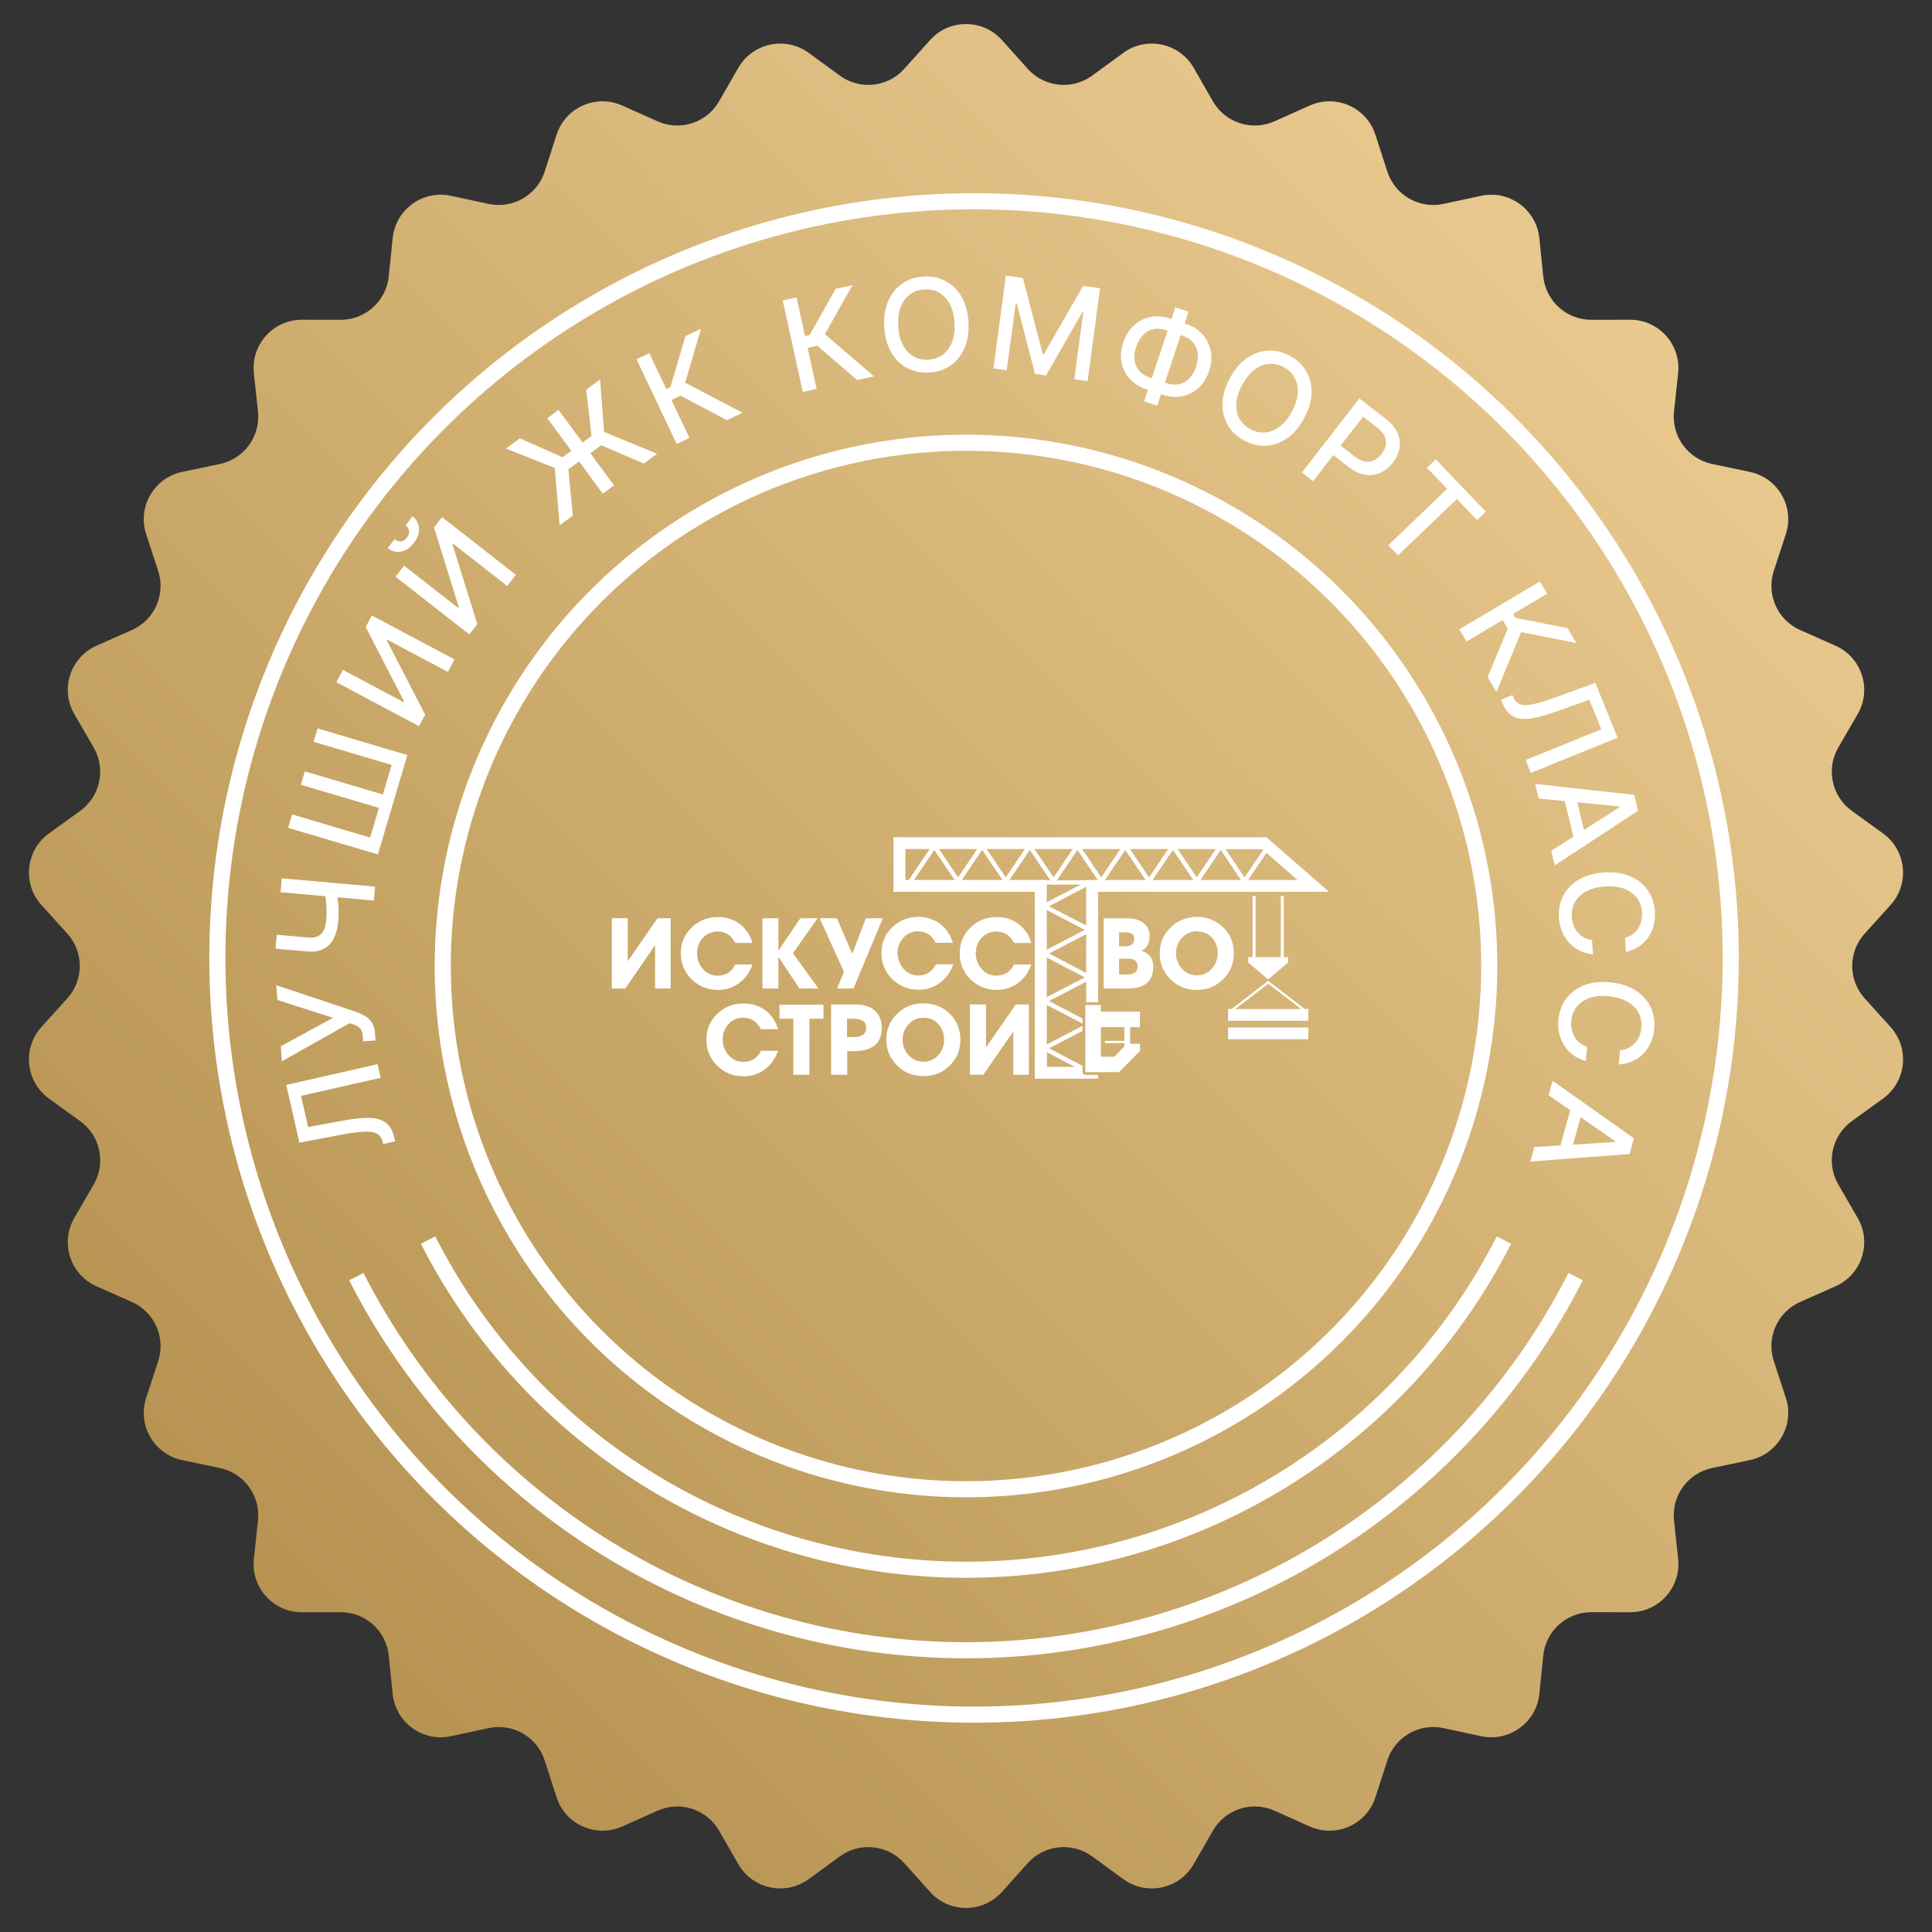 <?xml version="1.0" encoding="UTF-8"?> <svg xmlns="http://www.w3.org/2000/svg" width="120" height="120" viewBox="0 0 120 120" fill="none"><rect x="0" y="0" width="120" height="120" fill="#333333" stroke="none"/> <path d="M57.766 2.491C58.959 1.162 61.041 1.162 62.234 2.491L63.834 4.276C64.862 5.423 66.592 5.605 67.836 4.697L69.772 3.284C71.215 2.231 73.252 2.664 74.142 4.213L75.335 6.291C76.103 7.626 77.757 8.164 79.163 7.534L81.35 6.555C82.98 5.825 84.883 6.672 85.431 8.372L86.167 10.653C86.64 12.119 88.146 12.988 89.652 12.665L91.996 12.162C93.742 11.787 95.427 13.011 95.61 14.787L95.855 17.172C96.013 18.704 97.305 19.868 98.846 19.864L101.243 19.859C103.029 19.855 104.422 21.403 104.232 23.179L103.976 25.562C103.812 27.094 104.834 28.501 106.342 28.818L108.687 29.311C110.435 29.679 111.476 31.483 110.921 33.18L110.175 35.458C109.696 36.922 110.404 38.511 111.812 39.134L114.004 40.105C115.637 40.828 116.28 42.808 115.384 44.353L114.181 46.426C113.408 47.759 113.77 49.46 115.018 50.363L116.96 51.767C118.407 52.814 118.625 54.886 117.427 56.21L115.82 57.988C114.786 59.13 114.786 60.87 115.82 62.012L117.427 63.79C118.625 65.115 118.407 67.186 116.96 68.233L115.018 69.637C113.77 70.54 113.408 72.241 114.181 73.574L115.384 75.647C116.28 77.192 115.637 79.172 114.004 79.895L111.812 80.866C110.404 81.489 109.696 83.078 110.175 84.542L110.921 86.82C111.476 88.517 110.435 90.321 108.687 90.689L106.342 91.182C104.834 91.499 103.812 92.906 103.976 94.438L104.232 96.821C104.422 98.597 103.029 100.145 101.243 100.141L98.846 100.136C97.305 100.132 96.013 101.296 95.855 102.828L95.61 105.212C95.427 106.989 93.742 108.213 91.996 107.838L89.652 107.335C88.146 107.012 86.64 107.881 86.167 109.347L85.431 111.628C84.883 113.328 82.98 114.175 81.35 113.445L79.163 112.466C77.757 111.836 76.103 112.374 75.335 113.709L74.142 115.787C73.252 117.336 71.215 117.769 69.772 116.716L67.836 115.303C66.592 114.395 64.862 114.577 63.834 115.724L62.234 117.509C61.041 118.838 58.959 118.838 57.766 117.509L56.166 115.724C55.138 114.577 53.408 114.395 52.164 115.303L50.228 116.716C48.785 117.769 46.748 117.336 45.858 115.787L44.664 113.709C43.897 112.374 42.243 111.836 40.837 112.466L38.65 113.445C37.02 114.175 35.117 113.328 34.569 111.628L33.833 109.347C33.36 107.881 31.854 107.012 30.348 107.335L28.004 107.838C26.258 108.213 24.573 106.989 24.39 105.212L24.145 102.828C23.987 101.296 22.695 100.132 21.154 100.136L18.757 100.141C16.971 100.145 15.578 98.597 15.768 96.821L16.024 94.438C16.188 92.906 15.166 91.499 13.658 91.182L11.313 90.689C9.565 90.321 8.524 88.517 9.079 86.82L9.825 84.542C10.304 83.078 9.596 81.489 8.188 80.866L5.996 79.895C4.363 79.172 3.72 77.192 4.616 75.647L5.819 73.574C6.592 72.241 6.23 70.54 4.982 69.637L3.04 68.233C1.593 67.186 1.375 65.115 2.573 63.79L4.18 62.012C5.214 60.87 5.214 59.13 4.18 57.988L2.573 56.21C1.375 54.886 1.593 52.814 3.04 51.767L4.982 50.363C6.23 49.46 6.592 47.759 5.819 46.426L4.616 44.353C3.72 42.808 4.363 40.828 5.996 40.105L8.188 39.134C9.596 38.511 10.304 36.922 9.825 35.458L9.079 33.18C8.524 31.483 9.565 29.679 11.313 29.311L13.658 28.818C15.166 28.501 16.188 27.094 16.024 25.562L15.768 23.179C15.578 21.403 16.971 19.855 18.758 19.859L21.154 19.864C22.695 19.868 23.987 18.704 24.145 17.172L24.39 14.787C24.573 13.011 26.258 11.787 28.004 12.162L30.348 12.665C31.854 12.988 33.36 12.119 33.833 10.653L34.569 8.372C35.117 6.672 37.02 5.825 38.65 6.555L40.837 7.534C42.243 8.164 43.897 7.626 44.664 6.291L45.858 4.213C46.748 2.664 48.785 2.231 50.228 3.284L52.164 4.697C53.408 5.605 55.138 5.423 56.166 4.276L57.766 2.491Z" fill="url(#paint0_linear_1722_1696)"></path> <g clip-path="url(#clip0_1722_1696)"> <g clip-path="url(#clip1_1722_1696)"> <path d="M24.542 70.887L23.8 71.055L23.756 70.89C23.7 70.666 23.583 70.507 23.406 70.411C23.228 70.313 22.968 70.272 22.626 70.288C22.284 70.302 21.836 70.361 21.283 70.465L18.596 70.973L17.78 67.386L23.454 66.097L23.646 66.942L18.698 68.066L19.138 70.002L21.325 69.599C21.938 69.485 22.462 69.43 22.898 69.434C23.332 69.438 23.681 69.533 23.945 69.72C24.209 69.905 24.389 70.213 24.487 70.643L24.542 70.887Z" fill="white"></path> <path d="M23.328 64.622L22.557 64.679L22.531 64.331C22.52 64.185 22.487 64.067 22.431 63.976C22.375 63.884 22.303 63.81 22.215 63.756C22.125 63.7 22.029 63.655 21.926 63.621L21.713 63.554L17.509 65.916L17.441 64.987L20.683 63.217L17.228 62.111L17.16 61.193L22.105 62.844C22.304 62.915 22.49 63 22.662 63.099C22.835 63.196 22.979 63.333 23.094 63.509C23.208 63.684 23.276 63.923 23.298 64.226L23.328 64.622Z" fill="white"></path> <path d="M17.115 58.924L17.192 58.06L19.105 58.23C19.371 58.254 19.585 58.226 19.748 58.148C19.909 58.069 20.029 57.944 20.109 57.775C20.189 57.603 20.24 57.391 20.262 57.138C20.274 57.004 20.282 56.868 20.285 56.729C20.285 56.589 20.283 56.449 20.276 56.309C20.268 56.17 20.256 56.035 20.241 55.904C20.224 55.771 20.204 55.648 20.18 55.533L20.924 55.599C20.95 55.712 20.972 55.831 20.989 55.956C21.005 56.079 21.017 56.208 21.026 56.342C21.033 56.475 21.036 56.614 21.035 56.759C21.033 56.903 21.026 57.052 21.012 57.204C20.975 57.627 20.882 57.987 20.734 58.283C20.584 58.578 20.37 58.797 20.091 58.94C19.812 59.08 19.458 59.132 19.028 59.093L17.115 58.924ZM17.426 55.42L17.503 54.554L23.298 55.069L23.221 55.934L17.426 55.42Z" fill="white"></path> <path d="M17.893 51.418L18.14 50.584L22.988 52.022L23.534 50.181L18.686 48.743L18.933 47.91L23.781 49.347L24.326 47.512L19.478 46.074L19.724 45.243L25.302 46.898L23.471 53.072L17.893 51.418Z" fill="white"></path> <path d="M20.891 42.374L21.299 41.607L25.071 43.613L25.097 43.565L22.714 38.945L23.095 38.228L28.232 40.959L27.82 41.734L24.053 39.731L24.027 39.779L26.408 44.391L26.028 45.106L20.891 42.374Z" fill="white"></path> <path d="M24.566 35.82L25.101 35.135L28.467 37.767L28.501 37.724L26.957 32.76L27.458 32.12L32.042 35.703L31.501 36.395L28.139 33.767L28.106 33.81L29.648 38.765L29.15 39.403L24.566 35.82ZM25.192 32.62L25.622 32.07C25.874 32.267 26.009 32.517 26.028 32.82C26.046 33.12 25.936 33.421 25.699 33.724C25.464 34.025 25.198 34.204 24.903 34.259C24.606 34.313 24.331 34.241 24.079 34.044L24.508 33.496C24.619 33.583 24.744 33.628 24.882 33.63C25.019 33.631 25.149 33.551 25.274 33.392C25.396 33.235 25.442 33.09 25.409 32.956C25.378 32.821 25.305 32.709 25.192 32.62Z" fill="white"></path> <path d="M34.695 25.458L38.138 30.149L37.437 30.663L33.995 25.973L34.695 25.458ZM34.76 32.628L34.46 29.07L31.423 27.86L32.288 27.225L34.941 28.4L36.743 27.077L36.408 24.201L37.272 23.567L37.523 26.829L40.815 28.184L39.988 28.791L37.34 27.654L35.304 29.149L35.577 32.028L34.76 32.628Z" fill="white"></path> <path d="M45.149 26.095L42.265 24.576L41.706 24.842L42.824 27.198L42.031 27.574L39.536 22.318L40.329 21.942L41.383 24.162L41.642 24.039L42.575 20.876L43.543 20.417L42.557 23.768L46.117 25.635L45.149 26.095Z" fill="white"></path> <path d="M53.236 23.605L50.768 21.476L50.163 21.609L50.721 24.156L49.864 24.344L48.619 18.661L49.476 18.473L50.002 20.873L50.282 20.812L51.904 17.941L52.951 17.712L51.235 20.754L54.282 23.376L53.236 23.605Z" fill="white"></path> <path d="M60.155 20.014C60.189 20.634 60.105 21.174 59.903 21.632C59.7 22.089 59.408 22.449 59.026 22.71C58.645 22.97 58.205 23.114 57.704 23.142C57.201 23.169 56.745 23.075 56.337 22.858C55.93 22.64 55.601 22.313 55.35 21.88C55.098 21.446 54.956 20.92 54.922 20.301C54.888 19.681 54.972 19.142 55.174 18.686C55.377 18.227 55.668 17.867 56.048 17.608C56.43 17.346 56.873 17.201 57.376 17.173C57.877 17.146 58.331 17.241 58.737 17.46C59.146 17.677 59.476 18.002 59.727 18.436C59.978 18.867 60.121 19.394 60.155 20.014ZM59.287 20.061C59.261 19.589 59.163 19.195 58.992 18.88C58.823 18.563 58.601 18.328 58.327 18.177C58.055 18.023 57.753 17.955 57.42 17.973C57.085 17.992 56.791 18.092 56.537 18.275C56.284 18.456 56.089 18.713 55.954 19.047C55.82 19.378 55.766 19.781 55.792 20.253C55.818 20.726 55.916 21.121 56.085 21.438C56.256 21.753 56.477 21.987 56.75 22.141C57.022 22.293 57.325 22.36 57.66 22.342C57.992 22.323 58.286 22.224 58.539 22.043C58.795 21.86 58.99 21.603 59.123 21.271C59.258 20.938 59.313 20.534 59.287 20.061Z" fill="white"></path> <path d="M62.477 17.119L63.532 17.261L64.767 21.989L64.835 21.998L67.272 17.762L68.328 17.904L67.555 23.67L66.727 23.559L67.286 19.386L67.233 19.379L64.974 23.316L64.287 23.223L63.145 18.828L63.091 18.821L62.531 22.997L61.703 22.886L62.477 17.119Z" fill="white"></path> <path d="M72.671 19.788L73.665 20.119C74.086 20.258 74.428 20.475 74.692 20.768C74.958 21.061 75.128 21.404 75.202 21.798C75.279 22.191 75.245 22.606 75.099 23.045C74.954 23.48 74.734 23.83 74.437 24.097C74.143 24.364 73.801 24.536 73.413 24.612C73.026 24.687 72.623 24.655 72.202 24.515L71.208 24.184C70.787 24.044 70.444 23.829 70.177 23.539C69.911 23.247 69.739 22.906 69.661 22.517C69.585 22.128 69.619 21.715 69.764 21.279C69.911 20.838 70.133 20.483 70.43 20.213C70.728 19.942 71.07 19.769 71.457 19.692C71.846 19.616 72.25 19.648 72.671 19.788ZM72.431 20.507C72.144 20.412 71.878 20.39 71.635 20.443C71.393 20.494 71.18 20.613 70.998 20.8C70.816 20.987 70.674 21.236 70.57 21.547C70.469 21.85 70.436 22.13 70.471 22.385C70.508 22.639 70.609 22.859 70.772 23.045C70.936 23.23 71.162 23.369 71.447 23.464L72.445 23.796C72.73 23.891 72.993 23.914 73.233 23.864C73.476 23.813 73.687 23.695 73.866 23.512C74.047 23.326 74.189 23.081 74.29 22.776C74.392 22.468 74.427 22.186 74.392 21.929C74.36 21.671 74.263 21.449 74.099 21.263C73.938 21.075 73.714 20.934 73.428 20.839L72.431 20.507ZM73.823 19.357L71.878 25.201L71.062 24.929L73.006 19.085L73.823 19.357Z" fill="white"></path> <path d="M81.003 25.979C80.707 26.525 80.353 26.941 79.94 27.226C79.529 27.509 79.091 27.662 78.629 27.686C78.169 27.708 77.718 27.6 77.277 27.361C76.834 27.121 76.495 26.802 76.26 26.404C76.028 26.005 75.918 25.555 75.931 25.053C75.944 24.552 76.098 24.029 76.393 23.485C76.688 22.938 77.042 22.523 77.454 22.24C77.866 21.955 78.302 21.801 78.763 21.779C79.225 21.756 79.678 21.864 80.121 22.104C80.562 22.343 80.899 22.662 81.131 23.061C81.366 23.459 81.477 23.909 81.464 24.41C81.452 24.91 81.298 25.433 81.003 25.979ZM80.238 25.565C80.463 25.149 80.586 24.762 80.605 24.404C80.626 24.045 80.56 23.73 80.407 23.457C80.255 23.183 80.033 22.967 79.74 22.808C79.445 22.649 79.142 22.581 78.83 22.604C78.519 22.625 78.219 22.742 77.929 22.956C77.641 23.169 77.385 23.483 77.16 23.9C76.934 24.316 76.811 24.704 76.789 25.062C76.77 25.42 76.836 25.736 76.987 26.009C77.139 26.281 77.363 26.497 77.658 26.656C77.951 26.815 78.253 26.884 78.564 26.862C78.877 26.84 79.178 26.723 79.465 26.51C79.755 26.297 80.013 25.982 80.238 25.565Z" fill="white"></path> <path d="M80.867 29.344L84.433 24.747L86.072 26.018C86.43 26.295 86.675 26.59 86.809 26.903C86.943 27.215 86.981 27.53 86.922 27.846C86.865 28.161 86.727 28.459 86.509 28.741C86.289 29.023 86.033 29.232 85.739 29.366C85.448 29.5 85.134 29.541 84.795 29.489C84.459 29.437 84.113 29.273 83.757 28.997L82.63 28.123L83.087 27.535L84.15 28.36C84.376 28.535 84.59 28.639 84.791 28.67C84.993 28.7 85.18 28.672 85.351 28.587C85.523 28.502 85.676 28.373 85.811 28.199C85.945 28.026 86.032 27.846 86.071 27.66C86.109 27.474 86.087 27.288 86.004 27.102C85.923 26.916 85.767 26.734 85.536 26.555L84.665 25.88L81.561 29.882L80.867 29.344Z" fill="white"></path> <path d="M88.63 29.054L89.176 28.531L92.29 31.783L91.745 32.306L90.489 30.995L86.833 34.496L86.228 33.865L89.884 30.363L88.63 29.054Z" fill="white"></path> <path d="M92.401 42.056L93.649 39.045L93.333 38.513L91.089 39.842L90.642 39.086L95.648 36.121L96.095 36.877L93.981 38.129L94.127 38.376L97.362 39.015L97.908 39.937L94.481 39.263L92.947 42.978L92.401 42.056Z" fill="white"></path> <path d="M93.236 43.457L93.941 43.171L94.011 43.327C94.103 43.538 94.244 43.677 94.434 43.743C94.625 43.811 94.888 43.809 95.223 43.739C95.559 43.67 95.992 43.54 96.521 43.347L99.091 42.412L100.474 45.821L95.082 48.008L94.757 47.206L99.458 45.298L98.712 43.458L96.619 44.209C96.032 44.42 95.524 44.559 95.093 44.626C94.664 44.691 94.304 44.654 94.013 44.512C93.724 44.372 93.496 44.097 93.33 43.688L93.236 43.457Z" fill="white"></path> <path d="M95.573 49.597L95.356 48.691L101.502 49.372L101.738 50.359L96.567 53.749L96.35 52.843L100.598 50.135L100.587 50.091L95.573 49.597ZM97.825 49.218L98.529 52.158L97.811 52.33L97.107 49.39L97.825 49.218Z" fill="white"></path> <path d="M100.991 59.128L100.929 58.244C101.116 58.197 101.277 58.122 101.415 58.019C101.552 57.917 101.666 57.795 101.756 57.654C101.847 57.513 101.912 57.357 101.951 57.187C101.991 57.019 102.004 56.843 101.991 56.657C101.968 56.323 101.862 56.029 101.676 55.777C101.489 55.526 101.228 55.336 100.892 55.205C100.557 55.077 100.155 55.029 99.686 55.062C99.214 55.095 98.82 55.199 98.506 55.373C98.192 55.549 97.961 55.775 97.813 56.051C97.666 56.327 97.603 56.63 97.627 56.961C97.639 57.144 97.676 57.316 97.737 57.477C97.799 57.64 97.885 57.785 97.992 57.912C98.1 58.039 98.228 58.144 98.376 58.227C98.526 58.311 98.695 58.365 98.883 58.388L98.942 59.272C98.654 59.245 98.385 59.172 98.135 59.053C97.888 58.935 97.669 58.777 97.481 58.577C97.294 58.38 97.144 58.149 97.031 57.886C96.917 57.622 96.849 57.331 96.827 57.011C96.792 56.509 96.879 56.053 97.09 55.643C97.302 55.233 97.623 54.899 98.053 54.641C98.483 54.385 99.007 54.235 99.625 54.192C100.245 54.149 100.785 54.225 101.244 54.42C101.706 54.616 102.07 54.901 102.336 55.278C102.603 55.654 102.754 56.092 102.79 56.593C102.811 56.901 102.787 57.191 102.717 57.464C102.649 57.738 102.537 57.988 102.382 58.213C102.229 58.439 102.035 58.63 101.802 58.787C101.57 58.944 101.299 59.057 100.991 59.128Z" fill="white"></path> <path d="M100.535 66.115L100.627 65.233C100.819 65.219 100.991 65.173 101.144 65.095C101.297 65.018 101.43 64.918 101.544 64.794C101.657 64.671 101.748 64.529 101.816 64.368C101.884 64.21 101.928 64.038 101.947 63.853C101.981 63.52 101.929 63.213 101.788 62.932C101.648 62.652 101.423 62.42 101.115 62.233C100.807 62.049 100.419 61.933 99.952 61.884C99.481 61.835 99.076 61.869 98.736 61.986C98.396 62.105 98.13 62.288 97.936 62.535C97.743 62.781 97.63 63.069 97.595 63.399C97.576 63.582 97.583 63.758 97.615 63.926C97.649 64.097 97.707 64.255 97.791 64.399C97.876 64.543 97.984 64.668 98.115 64.775C98.249 64.884 98.406 64.966 98.587 65.021L98.492 65.903C98.213 65.826 97.96 65.707 97.735 65.547C97.512 65.389 97.324 65.195 97.173 64.966C97.023 64.739 96.915 64.486 96.849 64.207C96.783 63.928 96.766 63.629 96.799 63.31C96.851 62.809 97.016 62.375 97.294 62.008C97.574 61.641 97.948 61.368 98.416 61.188C98.884 61.01 99.426 60.953 100.042 61.017C100.66 61.081 101.178 61.249 101.598 61.521C102.019 61.793 102.328 62.137 102.524 62.554C102.723 62.971 102.796 63.428 102.745 63.928C102.713 64.235 102.639 64.516 102.523 64.773C102.408 65.031 102.255 65.258 102.063 65.454C101.874 65.649 101.65 65.804 101.393 65.918C101.137 66.032 100.851 66.098 100.535 66.115Z" fill="white"></path> <path d="M96.187 68.03L96.436 67.132L101.485 70.701L101.215 71.679L95.049 72.145L95.297 71.247L100.325 70.932L100.337 70.888L96.187 68.03ZM98.342 68.788L97.535 71.701L96.824 71.504L97.63 68.591L98.342 68.788Z" fill="white"></path> </g> <circle cx="60.5" cy="59.5" r="47" stroke="white"></circle> <circle cx="60" cy="60" r="32.5" stroke="white"></circle> <path fill-rule="evenodd" clip-rule="evenodd" d="M55.866 52.002H78.66C79.955 53.136 81.249 54.258 82.544 55.392H68.205V62.249H67.465V60.975L65.158 62.174L67.237 63.264V63.577L65.017 62.421V64.873L67.237 63.717V64.03L65.158 65.11L67.237 66.201V66.589C67.237 66.687 67.313 66.763 67.411 66.763H68.205V67H64.276V55.391H55.496V52H55.866V52.002ZM78.769 60.834L79.584 60.143L80.008 59.786V59.451H77.528V59.786L77.952 60.143L78.767 60.834H78.769ZM56.442 54.657L57.748 52.735H56.235V54.657H56.442ZM58.324 52.735L59.511 54.495L60.697 52.735H58.326H58.324ZM61.284 52.735L62.471 54.495L63.657 52.735H61.286H61.284ZM64.254 52.735L65.441 54.495L66.628 52.735H64.256H64.254ZM67.215 52.735L68.401 54.495L69.588 52.735H67.216H67.215ZM70.185 52.735L71.371 54.495L72.558 52.735H70.186H70.185ZM73.145 52.735L74.332 54.495L75.518 52.735H73.146H73.145ZM76.115 52.735L77.302 54.495L78.455 52.799L78.389 52.745H76.115V52.735ZM78.662 52.972L77.519 54.657H80.588L78.662 52.972ZM77.083 54.657L75.822 52.789L74.56 54.657H77.085H77.083ZM74.113 54.657L72.852 52.789L71.59 54.657H74.114H74.113ZM71.153 54.657L69.891 52.789L68.63 54.657H71.154H71.153ZM68.183 54.657L66.921 52.789L65.648 54.679H67.465V54.657H68.184H68.183ZM65.463 54.948L65.441 54.98L65.419 54.948H65.017V56.039L67.118 54.948H65.465H65.463ZM65.234 54.679L63.961 52.789L62.7 54.657H65.017V54.679H65.234ZM62.264 54.657L61.002 52.789L59.741 54.657H62.266H62.264ZM59.294 54.657L58.032 52.789L56.771 54.657H59.295H59.294ZM68.205 62.594H67.596V66.406H68.205V62.594ZM67.377 57.757L65.016 56.525V58.987L67.377 57.755V57.757ZM67.464 55.078L65.157 56.288L67.464 57.486V55.078ZM67.464 58.026L65.157 59.224L67.464 60.434V58.026ZM66.767 66.266L65.026 65.359V66.266H66.767ZM65.016 61.936L67.377 60.705L65.016 59.473V61.935V61.936Z" fill="white"></path> <path fill-rule="evenodd" clip-rule="evenodd" d="M79.738 55.653V59.454H79.553V55.653H79.738ZM77.801 59.454V55.653H77.986V59.454H77.801ZM76.279 62.672H76.496L78.769 60.922L81.043 62.672H81.26V63.405H76.277V62.672H76.279ZM76.725 62.672H80.816L78.771 61.105L76.726 62.672H76.725ZM76.279 63.816H81.262V64.55H76.279V63.816Z" fill="white"></path> <path fill-rule="evenodd" clip-rule="evenodd" d="M41.667 61.398H40.687V58.709L38.838 61.398H38V57.035H38.99V59.702L40.84 57.035H41.655V61.398H41.666H41.667ZM69.836 64.984L69.227 65.632H68.378V63.796H69.836V64.649H68.629V64.788H69.836V64.984ZM70.804 65.275V64.832H70.195V63.796H70.804V62.835H68.378V62.424H67.41V66.592H69.51L70.805 65.275H70.804ZM48.326 65.265C48.164 65.751 47.891 66.128 47.521 66.409C47.14 66.7 46.694 66.852 46.194 66.852C45.541 66.852 44.997 66.636 44.551 66.193C44.093 65.751 43.876 65.211 43.876 64.573C43.876 63.935 44.093 63.417 44.551 62.974C44.997 62.542 45.531 62.327 46.172 62.327C46.694 62.327 47.151 62.466 47.531 62.747C47.913 63.028 48.184 63.427 48.325 63.925H47.259C47.02 63.45 46.65 63.212 46.17 63.212C45.789 63.212 45.485 63.341 45.246 63.611C45.007 63.87 44.887 64.195 44.887 64.561C44.887 64.928 45.007 65.263 45.256 65.534C45.495 65.815 45.811 65.955 46.18 65.955C46.67 65.955 47.04 65.728 47.269 65.263H48.324L48.326 65.265ZM51.144 63.277H50.274V66.754H49.274V63.277H48.414V62.402H51.146V63.277H51.144ZM52.612 66.754H51.622V62.391H53.157C53.657 62.391 54.038 62.51 54.321 62.758C54.626 63.017 54.767 63.384 54.767 63.87C54.767 64.356 54.604 64.723 54.289 64.96C53.996 65.176 53.604 65.285 53.092 65.285H52.624V66.754H52.614H52.612ZM52.612 63.277V64.411H53.058C53.559 64.411 53.798 64.216 53.798 63.839C53.798 63.462 53.547 63.277 53.058 63.277H52.612ZM57.356 66.841C56.714 66.841 56.169 66.626 55.724 66.183C55.278 65.741 55.049 65.211 55.049 64.575C55.049 63.937 55.278 63.408 55.724 62.966C56.169 62.533 56.714 62.318 57.356 62.318C58.009 62.318 58.543 62.533 58.989 62.966C59.435 63.398 59.652 63.938 59.652 64.575C59.652 65.211 59.435 65.752 58.989 66.183C58.553 66.626 58.009 66.841 57.356 66.841ZM57.356 63.213C56.986 63.213 56.681 63.343 56.432 63.624C56.181 63.893 56.062 64.208 56.062 64.575C56.062 64.941 56.183 65.266 56.432 65.535C56.683 65.805 56.986 65.946 57.356 65.946C57.726 65.946 58.041 65.806 58.292 65.525C58.531 65.256 58.64 64.941 58.64 64.564C58.64 64.186 58.519 63.873 58.28 63.603C58.041 63.344 57.726 63.215 57.356 63.215V63.213ZM63.917 66.755H62.937V64.066L61.077 66.755H60.24V62.392H61.24V65.059L63.09 62.392H63.906V66.755H63.916H63.917ZM46.738 59.898C46.575 60.373 46.302 60.761 45.933 61.042C45.551 61.334 45.105 61.485 44.605 61.485C43.952 61.485 43.408 61.27 42.962 60.827C42.505 60.384 42.288 59.844 42.288 59.207C42.288 58.569 42.505 58.051 42.962 57.608C43.408 57.176 43.942 56.96 44.583 56.96C45.105 56.96 45.563 57.1 45.943 57.393C46.324 57.674 46.596 58.072 46.736 58.57H45.67C45.431 58.096 45.061 57.857 44.582 57.857C44.212 57.857 43.897 57.987 43.657 58.256C43.418 58.515 43.298 58.84 43.298 59.207C43.298 59.574 43.418 59.908 43.657 60.179C43.897 60.46 44.212 60.6 44.582 60.6C45.072 60.6 45.441 60.373 45.67 59.908H46.736V59.898H46.738ZM50.839 61.399H49.652L48.347 59.424V61.399H47.357V57.036H48.347V59.055L49.707 57.036H50.783L49.249 59.207L50.838 61.399H50.839ZM54.832 57.036L53.014 61.399H51.992L52.416 60.352L50.914 57.037H51.98L52.938 59.24L53.776 57.037H54.83L54.832 57.036ZM59.206 59.898H58.129C57.89 60.363 57.531 60.59 57.041 60.59C56.671 60.59 56.366 60.45 56.117 60.169C55.878 59.888 55.747 59.565 55.747 59.196C55.747 58.828 55.867 58.505 56.106 58.246C56.346 57.987 56.651 57.847 57.031 57.847C57.509 57.847 57.88 58.084 58.119 58.56H59.185C59.033 58.064 58.772 57.675 58.392 57.382C58.01 57.101 57.554 56.95 57.032 56.95C56.401 56.95 55.857 57.166 55.411 57.598C54.965 58.03 54.748 58.559 54.748 59.196C54.748 59.844 54.977 60.374 55.423 60.817C55.88 61.259 56.423 61.475 57.066 61.475C57.566 61.475 58.012 61.324 58.393 61.032C58.775 60.751 59.046 60.374 59.209 59.898H59.206ZM64.058 59.898C63.895 60.373 63.622 60.761 63.253 61.042C62.871 61.334 62.425 61.485 61.925 61.485C61.273 61.485 60.728 61.27 60.282 60.827C59.825 60.384 59.608 59.844 59.608 59.207C59.608 58.581 59.825 58.051 60.282 57.608C60.728 57.176 61.262 56.96 61.903 56.96C62.425 56.96 62.883 57.1 63.263 57.393C63.644 57.674 63.916 58.072 64.056 58.57H62.98C62.741 58.096 62.371 57.857 61.892 57.857C61.522 57.857 61.206 57.987 60.967 58.256C60.728 58.515 60.608 58.84 60.608 59.207C60.608 59.574 60.728 59.908 60.967 60.179C61.206 60.46 61.522 60.6 61.892 60.6C62.381 60.6 62.751 60.373 62.98 59.908H64.056V59.898H64.058ZM71.631 60.06C71.631 60.945 71.099 61.399 70.021 61.399H68.552V57.036H70C70.414 57.036 70.739 57.122 70.98 57.295C71.263 57.49 71.404 57.781 71.404 58.17C71.404 58.581 71.241 58.872 70.904 59.055C71.394 59.207 71.633 59.541 71.633 60.06H71.631ZM70.445 58.31C70.445 58.041 70.27 57.911 69.933 57.911H69.509V58.774H69.878C70.26 58.774 70.445 58.623 70.445 58.31ZM69.509 59.541V60.524H70.041C70.455 60.524 70.662 60.363 70.662 60.038C70.662 59.713 70.465 59.541 70.063 59.541H69.509ZM74.339 61.485C73.697 61.485 73.152 61.27 72.706 60.827C72.26 60.384 72.032 59.855 72.032 59.218C72.032 58.581 72.249 58.052 72.706 57.609C73.152 57.177 73.697 56.952 74.339 56.952C74.981 56.952 75.526 57.167 75.972 57.599C76.417 58.032 76.635 58.572 76.635 59.208C76.635 59.846 76.417 60.386 75.972 60.817C75.536 61.259 74.992 61.487 74.339 61.487V61.485ZM74.339 57.845C73.969 57.845 73.664 57.975 73.415 58.256C73.164 58.525 73.045 58.84 73.045 59.207C73.045 59.574 73.165 59.898 73.415 60.167C73.666 60.437 73.969 60.578 74.339 60.578C74.709 60.578 75.024 60.438 75.275 60.157C75.514 59.888 75.634 59.574 75.634 59.196C75.634 58.819 75.514 58.505 75.275 58.236C75.024 57.976 74.72 57.847 74.339 57.847V57.845Z" fill="white"></path> <path d="M93.414 77.025C90.274 83.186 85.492 88.36 79.595 91.974C73.698 95.587 66.917 97.5 60.001 97.5C53.085 97.5 46.304 95.587 40.407 91.974C34.511 88.36 29.728 83.186 26.588 77.025" stroke="white"></path> <path d="M97.867 79.294C94.308 86.278 88.888 92.142 82.205 96.237C75.522 100.332 67.837 102.5 59.999 102.5C52.161 102.5 44.475 100.332 37.792 96.237C31.11 92.142 25.689 86.278 22.131 79.294" stroke="white"></path> </g> <defs> <linearGradient id="paint0_linear_1722_1696" x1="120" y1="-7.15256e-06" x2="7.15256e-06" y2="120" gradientUnits="userSpaceOnUse"> <stop stop-color="#F4D59C"></stop> <stop offset="1" stop-color="#AB8744"></stop> </linearGradient> <clipPath id="clip0_1722_1696"> <rect width="100" height="100" fill="white" transform="translate(10 10)"></rect> </clipPath> <clipPath id="clip1_1722_1696"> <rect width="100" height="100" fill="white" transform="translate(122.449 93.197) rotate(163)"></rect> </clipPath> </defs> </svg> 